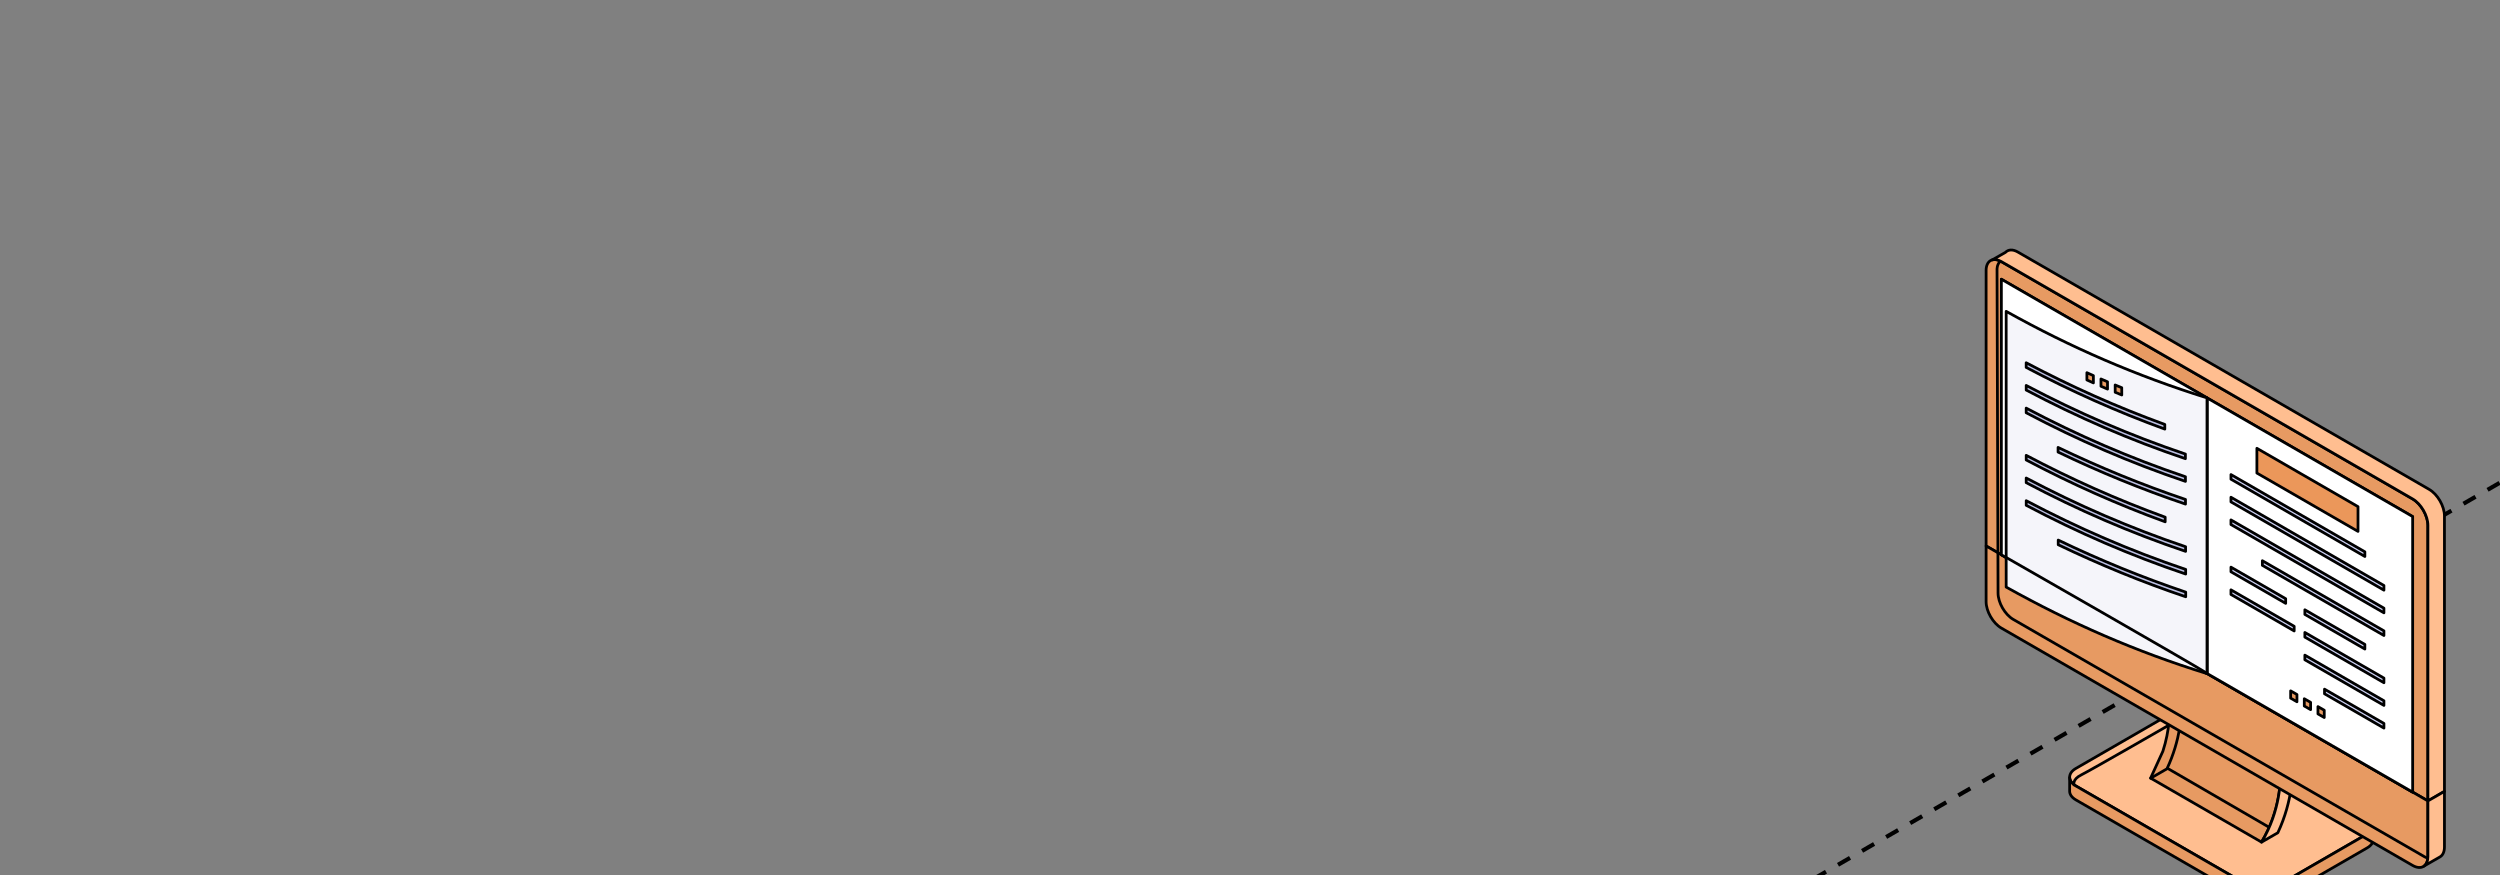 <?xml version="1.0" encoding="UTF-8"?> <svg xmlns="http://www.w3.org/2000/svg" width="360" height="126" viewBox="0 0 360 126" fill="none"><rect x="0" y="0" width="360" height="126" fill="#808080" stroke="none"/><g clip-path="url(#clip0_5171_1030)"><path d="M789.5 -178.443L-870 779.557" stroke="black" stroke-width="0.6" stroke-linejoin="round" stroke-dasharray="2 2"></path><path d="M311.713 103.27C312.922 102.573 314.899 102.573 316.108 103.27L340.869 117.561C342.077 118.259 342.077 119.401 340.869 120.099L328.091 127.474C326.883 128.172 324.905 128.172 323.697 127.474L298.935 113.183C297.727 112.485 297.727 111.343 298.935 110.648L311.713 103.273V103.27Z" fill="#FFBE90" stroke="black" stroke-width="0.4" stroke-miterlimit="10" stroke-linecap="round" stroke-linejoin="round"></path><path d="M298.932 113.183L323.694 127.474C324.902 128.172 326.88 128.172 328.088 127.474L340.866 120.099C341.447 119.763 341.747 119.327 341.767 118.886C341.77 118.886 341.77 120.831 341.77 120.831C341.77 121.292 341.47 121.751 340.863 122.101L328.085 129.476C326.877 130.174 324.899 130.174 323.691 129.476L298.929 115.185C298.302 114.824 298.003 114.342 298.029 113.864V111.97C298.051 112.411 298.351 112.85 298.929 113.183H298.932Z" fill="#E79A62" stroke="black" stroke-width="0.4" stroke-miterlimit="10" stroke-linecap="round" stroke-linejoin="round"></path><path d="M311.455 108.178C312.449 105.127 312.452 102.535 312.452 101.464L314.21 100.45C314.21 100.9 314.21 101.584 314.15 102.444L328.428 110.682C328.428 112.189 328.428 116.706 325.663 121.267L309.688 112.049L311.455 108.178Z" fill="#E79A62" stroke="black" stroke-width="0.4" stroke-miterlimit="10" stroke-linecap="round" stroke-linejoin="round"></path><path d="M312.448 101.461L328.423 110.682L330.182 109.668L314.206 100.447L312.448 101.461Z" fill="#C5B6BC" stroke="black" stroke-width="0.4" stroke-miterlimit="10" stroke-linecap="round" stroke-linejoin="round"></path><path d="M325.659 121.267C328.421 116.706 328.423 112.186 328.423 110.682L330.182 109.668C330.182 111.169 330.182 115.271 328.01 119.914L325.662 121.27L325.659 121.267Z" fill="#FFBE90" stroke="black" stroke-width="0.4" stroke-miterlimit="10" stroke-linecap="round" stroke-linejoin="round"></path><path d="M313.846 105.009C313.548 106.679 313.012 108.638 312.045 110.705L309.697 112.061L309.694 112.058" stroke="black" stroke-width="0.4" stroke-miterlimit="10" stroke-linecap="round" stroke-linejoin="round"></path><path d="M286 38.941C286 37.545 286.988 36.975 288.196 37.673L347.42 71.849C348.628 72.547 349.617 74.259 349.617 75.655V115.334L286 78.62V38.941Z" fill="#E79A62" stroke="black" stroke-width="0.4" stroke-miterlimit="10" stroke-linecap="round" stroke-linejoin="round"></path><path d="M290.579 36.297L349.803 70.473C351.011 71.171 352 72.883 352 74.278V113.958L349.618 115.334V75.654C349.618 74.259 348.629 72.547 347.42 71.849L288.197 37.673C287.704 37.388 287.251 37.317 286.88 37.425L288.787 36.34C289.186 35.921 289.841 35.87 290.579 36.297Z" fill="#FFBE90" stroke="black" stroke-width="0.4" stroke-miterlimit="10" stroke-linecap="round" stroke-linejoin="round"></path><path d="M349.617 115.333V123.355C349.617 124.75 348.628 125.32 347.42 124.623L288.196 90.443C286.988 89.745 286 88.033 286 86.641V78.619L349.617 115.333Z" fill="#E79A62" stroke="black" stroke-width="0.4" stroke-miterlimit="10" stroke-linecap="round" stroke-linejoin="round"></path><path d="M349.889 123.658C349.655 123.621 349.402 123.529 349.14 123.378L289.916 89.199C288.708 88.5 287.719 86.789 287.719 85.396L287.572 38.831C287.572 38.831 287.527 38.13 288.013 37.645" stroke="black" stroke-width="0.4" stroke-miterlimit="10" stroke-linecap="round" stroke-linejoin="round"></path><path d="M349.618 123.355V115.334L352 113.958V121.979C352 122.68 351.749 123.172 351.347 123.4L349.062 124.711C349.407 124.46 349.618 123.996 349.618 123.355Z" fill="#FFBE90" stroke="black" stroke-width="0.4" stroke-miterlimit="10" stroke-linecap="round" stroke-linejoin="round"></path><path d="M288.196 79.887L347.42 114.067V74.387L288.196 40.208V79.887Z" fill="white" stroke="black" stroke-width="0.4" stroke-miterlimit="10" stroke-linecap="round" stroke-linejoin="round"></path><path d="M317.808 96.975L347.42 114.066V74.387L317.808 57.296V96.975Z" fill="white" stroke="black" stroke-width="0.4" stroke-miterlimit="10" stroke-linecap="round" stroke-linejoin="round"></path><path d="M288.197 79.887L317.809 96.975V57.296L288.197 40.208V79.887Z" fill="white" stroke="black" stroke-width="0.4" stroke-miterlimit="10" stroke-linecap="round" stroke-linejoin="round"></path><path d="M288.889 84.539C298.145 89.717 307.672 93.873 317.809 97.001V57.296C307.675 54.134 298.151 50.021 288.889 44.834C288.889 58.068 288.889 71.305 288.889 84.539Z" fill="#F5F5FA" stroke="black" stroke-width="0.4" stroke-miterlimit="10" stroke-linecap="round" stroke-linejoin="round"></path><path d="M303.48 54.977C303.103 54.817 302.915 54.735 302.539 54.572C302.539 54.991 302.539 55.202 302.542 55.62C302.918 55.783 303.106 55.865 303.482 56.028C303.482 55.609 303.482 55.398 303.48 54.98V54.977Z" fill="#E79A62" stroke="black" stroke-width="0.4" stroke-miterlimit="10" stroke-linecap="round" stroke-linejoin="round"></path><path d="M305.53 55.829C305.15 55.675 304.96 55.595 304.583 55.438C304.583 55.857 304.583 56.068 304.589 56.487C304.968 56.643 305.156 56.723 305.535 56.877C305.535 56.458 305.535 56.247 305.53 55.829Z" fill="#E79A62" stroke="black" stroke-width="0.4" stroke-miterlimit="10" stroke-linecap="round" stroke-linejoin="round"></path><path d="M300.512 53.667C300.885 53.838 301.073 53.92 301.446 54.089C301.446 54.507 301.446 54.718 301.449 55.137C301.076 54.969 300.888 54.886 300.514 54.715C300.514 54.297 300.514 54.086 300.512 53.667Z" fill="#E79A62" stroke="black" stroke-width="0.4" stroke-miterlimit="10" stroke-linecap="round" stroke-linejoin="round"></path><path d="M311.73 61.119C304.839 58.609 298.25 55.67 291.77 52.237C291.77 52.505 291.77 52.639 291.77 52.907C298.25 56.339 304.842 59.279 311.732 61.791C311.732 61.523 311.732 61.389 311.732 61.122L311.73 61.119Z" fill="#BBBFE2" stroke="black" stroke-width="0.4" stroke-miterlimit="10" stroke-linecap="round" stroke-linejoin="round"></path><path d="M314.694 65.382C306.747 62.696 299.186 59.429 291.774 55.504V56.17C299.186 60.096 306.749 63.363 314.697 66.049C314.697 65.781 314.697 65.647 314.697 65.38L314.694 65.382Z" fill="#BBBFE2" stroke="black" stroke-width="0.4" stroke-miterlimit="10" stroke-linecap="round" stroke-linejoin="round"></path><path d="M314.7 68.65C306.749 65.964 299.186 62.694 291.772 58.769V59.438C299.186 63.363 306.752 66.633 314.703 69.319C314.703 69.052 314.703 68.918 314.703 68.65H314.7Z" fill="#BBBFE2" stroke="black" stroke-width="0.4" stroke-miterlimit="10" stroke-linecap="round" stroke-linejoin="round"></path><path d="M314.709 71.92C308.411 69.79 302.352 67.311 296.362 64.429C296.362 64.697 296.362 64.83 296.362 65.098C302.352 67.981 308.411 70.459 314.709 72.59C314.709 72.322 314.709 72.188 314.709 71.92Z" fill="#BBBFE2" stroke="black" stroke-width="0.4" stroke-miterlimit="10" stroke-linecap="round" stroke-linejoin="round"></path><path d="M311.782 74.472C304.877 71.957 298.269 69.008 291.775 65.57C291.775 65.838 291.775 65.972 291.775 66.237C298.272 69.675 304.877 72.623 311.785 75.141C311.785 74.874 311.785 74.74 311.785 74.472H311.782Z" fill="#BBBFE2" stroke="black" stroke-width="0.4" stroke-miterlimit="10" stroke-linecap="round" stroke-linejoin="round"></path><path d="M314.725 78.728C306.768 76.042 299.196 72.763 291.773 68.835V69.504C299.196 73.432 306.768 76.711 314.725 79.397C314.725 79.129 314.725 78.996 314.725 78.728Z" fill="#BBBFE2" stroke="black" stroke-width="0.4" stroke-miterlimit="10" stroke-linecap="round" stroke-linejoin="round"></path><path d="M314.733 81.995C306.774 79.309 299.2 76.028 291.776 72.1C291.776 72.367 291.776 72.501 291.776 72.766C299.202 76.694 306.774 79.976 314.736 82.662C314.736 82.394 314.736 82.26 314.736 81.992L314.733 81.995Z" fill="#BBBFE2" stroke="black" stroke-width="0.4" stroke-miterlimit="10" stroke-linecap="round" stroke-linejoin="round"></path><path d="M314.742 85.265C308.441 83.134 302.377 80.65 296.384 77.77C296.384 78.038 296.384 78.172 296.384 78.44C302.38 81.323 308.441 83.806 314.742 85.934C314.742 85.666 314.742 85.533 314.742 85.265Z" fill="#BBBFE2" stroke="black" stroke-width="0.4" stroke-miterlimit="10" stroke-linecap="round" stroke-linejoin="round"></path><path d="M339.553 72.96L324.993 64.557V68.12L339.553 76.52V72.96Z" fill="#EB975A" stroke="black" stroke-width="0.4" stroke-miterlimit="10" stroke-linecap="round" stroke-linejoin="round"></path><path d="M332.727 101.142L331.818 100.618V101.667L332.727 102.188V101.142Z" fill="#E79A62" stroke="black" stroke-width="0.4" stroke-miterlimit="10" stroke-linecap="round" stroke-linejoin="round"></path><path d="M334.691 102.276L333.785 101.752V102.8L334.691 103.322V102.276Z" fill="#E79A62" stroke="black" stroke-width="0.4" stroke-miterlimit="10" stroke-linecap="round" stroke-linejoin="round"></path><path d="M329.854 99.485L330.76 100.01V101.055L329.854 100.534V99.485Z" fill="#E79A62" stroke="black" stroke-width="0.4" stroke-miterlimit="10" stroke-linecap="round" stroke-linejoin="round"></path><path d="M340.539 79.463L321.26 68.34V69.006L340.539 80.133V79.463Z" fill="#CED2F4" stroke="black" stroke-width="0.4" stroke-miterlimit="10" stroke-linecap="round" stroke-linejoin="round"></path><path d="M343.285 84.313L321.259 71.603V72.273L343.285 84.983V84.313Z" fill="#CED2F4" stroke="black" stroke-width="0.4" stroke-miterlimit="10" stroke-linecap="round" stroke-linejoin="round"></path><path d="M343.285 87.578L321.259 74.868V75.537L343.285 88.248V87.578Z" fill="#CED2F4" stroke="black" stroke-width="0.4" stroke-miterlimit="10" stroke-linecap="round" stroke-linejoin="round"></path><path d="M343.285 90.845L325.782 80.744V81.411L343.285 91.512V90.845Z" fill="#CED2F4" stroke="black" stroke-width="0.4" stroke-miterlimit="10" stroke-linecap="round" stroke-linejoin="round"></path><path d="M340.539 92.796L331.901 87.811V88.478L340.539 93.463V92.796Z" fill="#CED2F4" stroke="black" stroke-width="0.4" stroke-miterlimit="10" stroke-linecap="round" stroke-linejoin="round"></path><path d="M343.285 97.647L331.9 91.076V91.745L343.285 98.314V97.647Z" fill="#CED2F4" stroke="black" stroke-width="0.4" stroke-miterlimit="10" stroke-linecap="round" stroke-linejoin="round"></path><path d="M329.137 86.216L321.26 81.67V82.339L329.137 86.883V86.216Z" fill="#CED2F4" stroke="black" stroke-width="0.4" stroke-miterlimit="10" stroke-linecap="round" stroke-linejoin="round"></path><path d="M330.361 90.19L321.259 84.938V85.604L330.361 90.857V90.19Z" fill="#CED2F4" stroke="black" stroke-width="0.4" stroke-miterlimit="10" stroke-linecap="round" stroke-linejoin="round"></path><path d="M343.285 100.912L331.9 94.341V95.01L343.285 101.579V100.912Z" fill="#CED2F4" stroke="black" stroke-width="0.4" stroke-miterlimit="10" stroke-linecap="round" stroke-linejoin="round"></path><path d="M343.285 104.176L334.73 99.24V99.907L343.285 104.846V104.176Z" fill="#CED2F4" stroke="black" stroke-width="0.4" stroke-miterlimit="10" stroke-linecap="round" stroke-linejoin="round"></path><path d="M288.901 80.28C288.901 80.28 315.835 95.683 317.814 96.958" stroke="black" stroke-width="0.4" stroke-miterlimit="10" stroke-linecap="round" stroke-linejoin="round"></path><path d="M326.658 119.074L312.141 110.65" stroke="black" stroke-width="0.4" stroke-miterlimit="10" stroke-linecap="round" stroke-linejoin="round"></path><path d="M298.666 113.02C298.666 113.02 298.363 112.253 299.704 111.585C301.044 110.917 312.229 104.473 312.229 104.473" stroke="black" stroke-width="0.4" stroke-miterlimit="10" stroke-linecap="round" stroke-linejoin="round"></path></g><defs><clipPath id="clip0_5171_1030"><rect width="360" height="126" rx="8" fill="white"></rect></clipPath></defs></svg> 